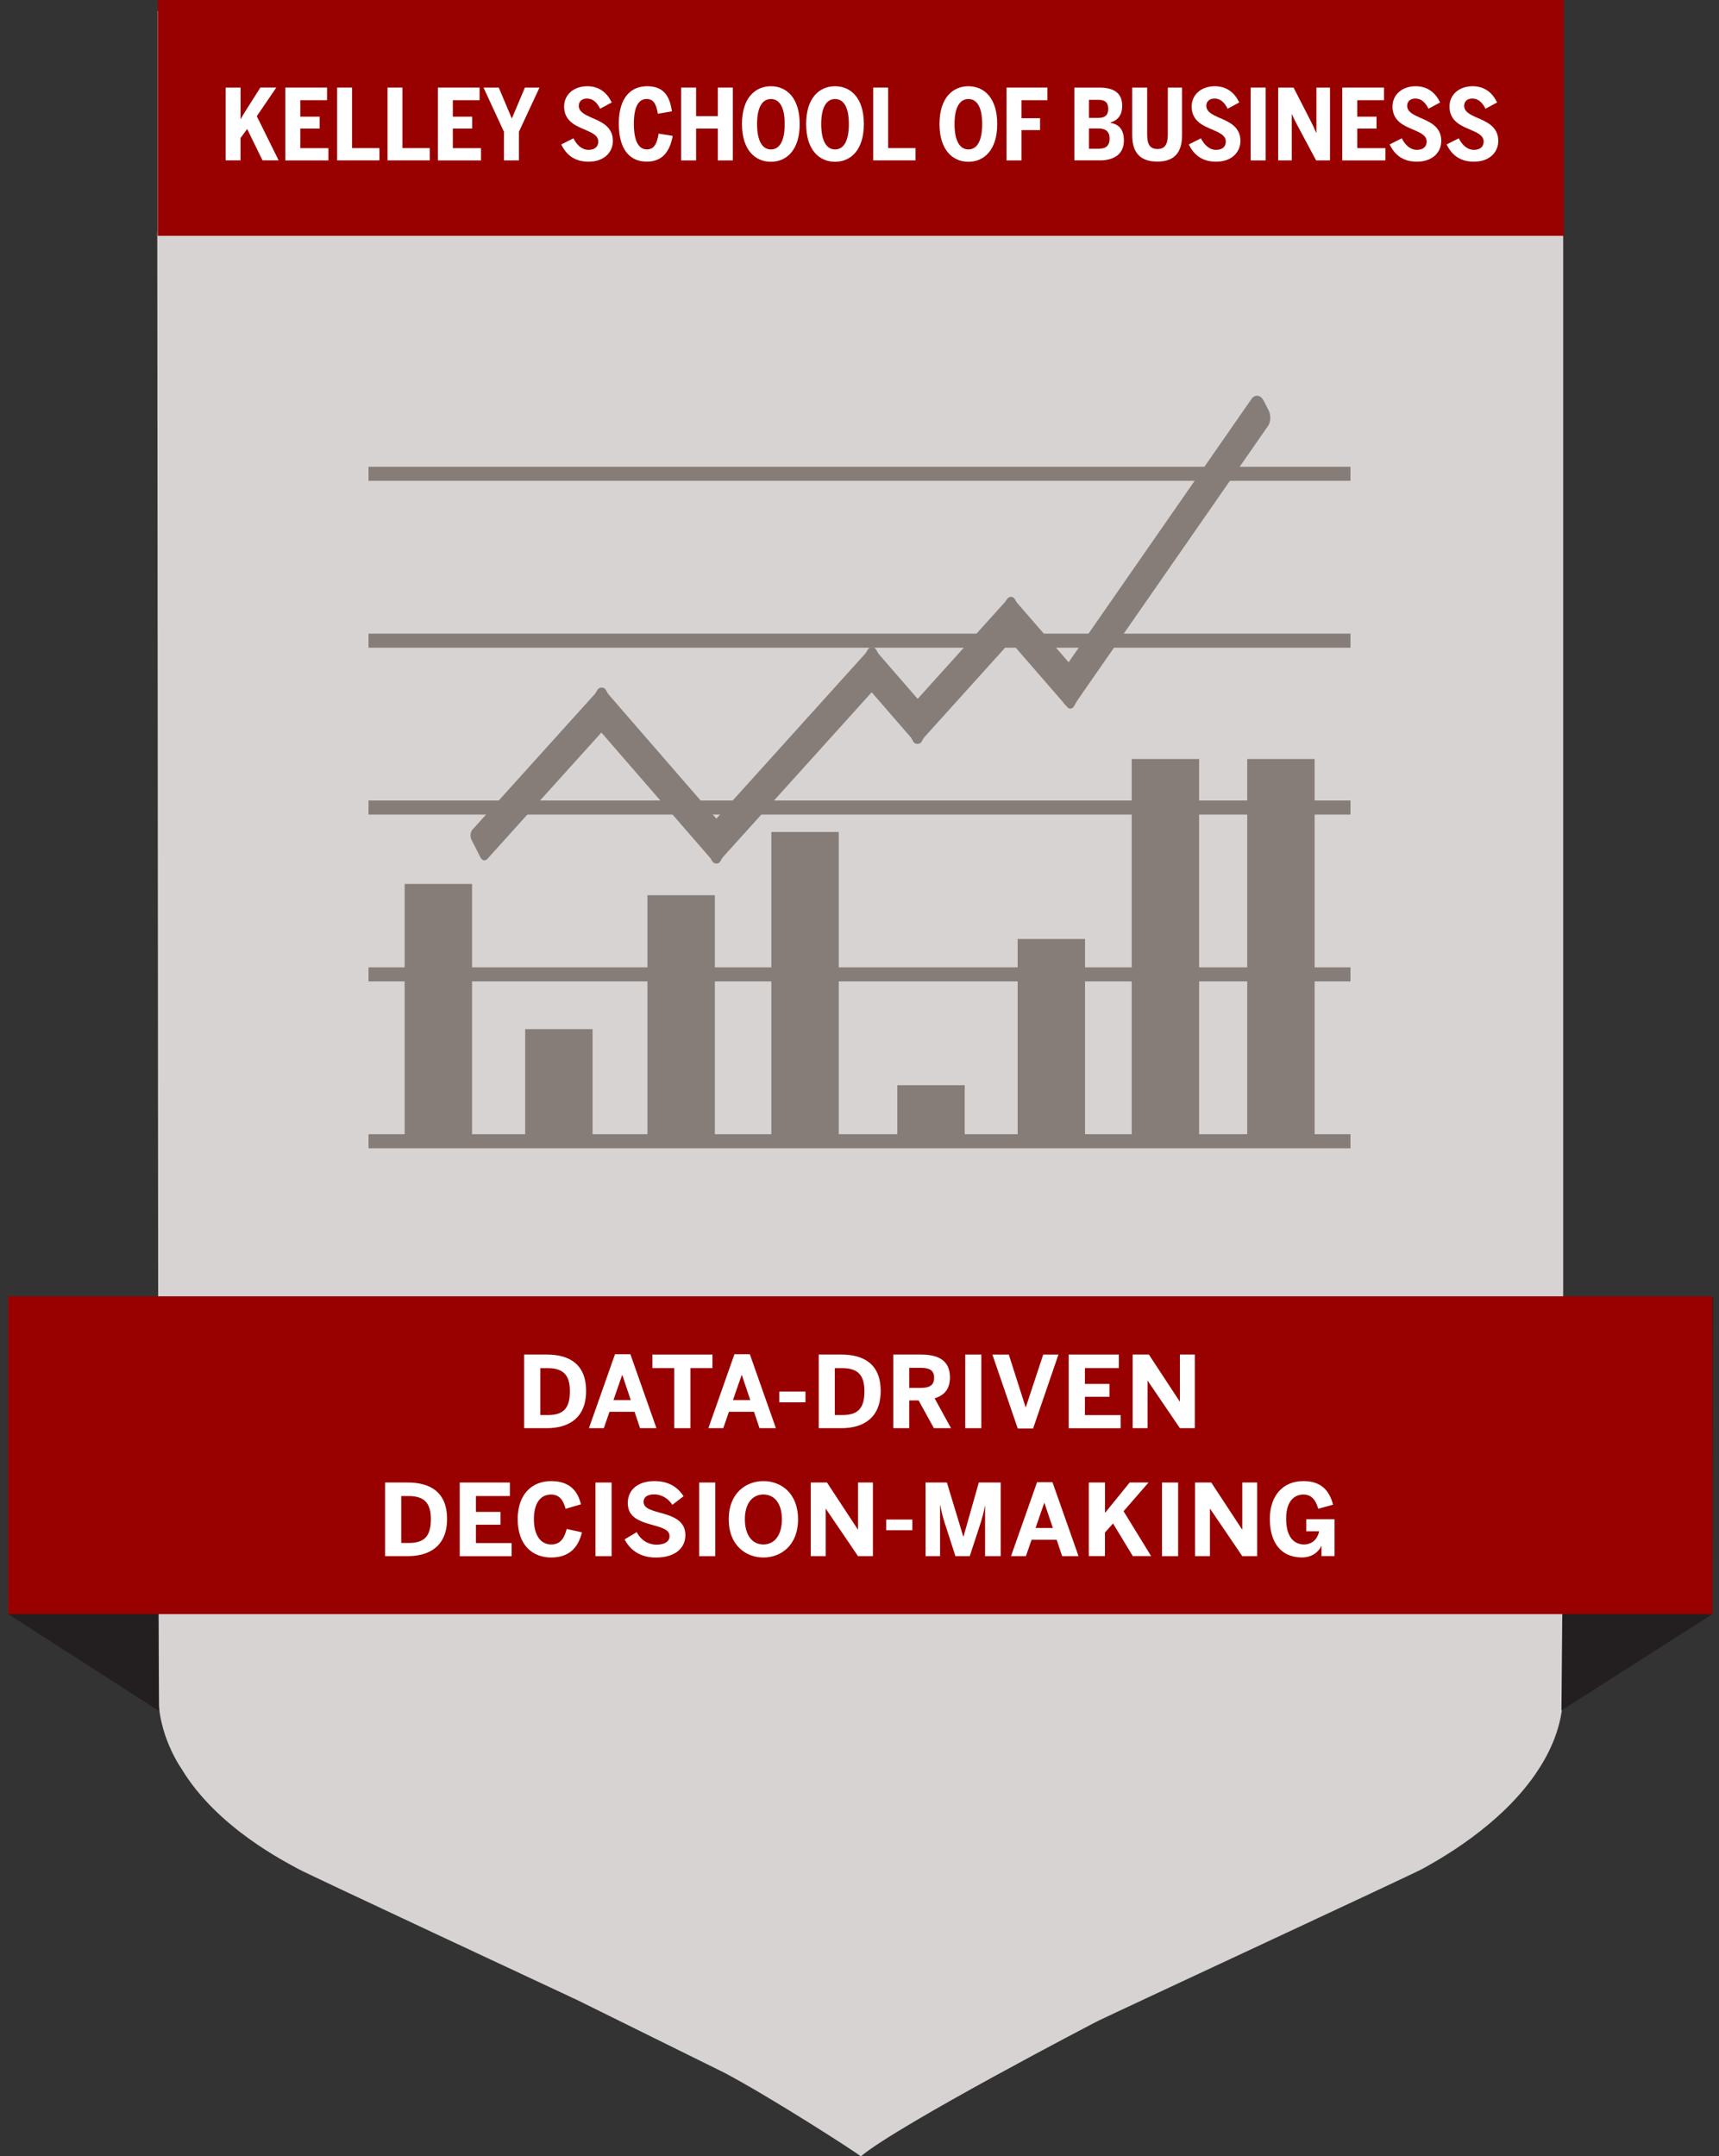 <svg viewBox="0 0 366.82 460.06" xmlns="http://www.w3.org/2000/svg" data-name="Layer 2" id="Layer_2">
  <rect x="0" y="0" width="366.82" height="460.06" fill="#333333" stroke="none"/>
  <defs>
    <style>
      .cls-1 {
        fill: #d6d3d2;
      }

      .cls-2 {
        fill: #900;
      }

      .cls-3 {
        fill: #231f20;
      }

      .cls-4 {
        fill: none;
        stroke: #867d78;
        stroke-miterlimit: 10;
        stroke-width: 3px;
      }

      .cls-5 {
        fill: #fff;
      }

      .cls-6 {
        fill: #867d78;
      }
    </style>
  </defs>
  <g data-name="Layer 1" id="Layer_1-2">
    <path d="M33.59,2.35v47.11h-.03l.26,311.8c-.26,8.85,4.89,16.08,4.89,16.08,7.55,12.6,22.26,19.91,24.95,21.42,1.82,1.03,55.57,26.11,59.6,28l31.37,15.5c9.84,5.21,27.83,16.78,29.05,17.8h.02c8.17-6.82,50.46-28.82,50.46-28.82,5.57-2.68,67.5-31.45,69.32-32.48,2.68-1.51,17.02-9.1,24.85-21.28,3.12-4.79,5.24-10.29,5.24-16.42V49.47h.03V2.35H33.59Z" class="cls-1"></path>
    <rect height="50.31" width="300.05" x="33.66" class="cls-2"></rect>
    <g>
      <path d="M48.17,18.69h3.17v6.76c.27-.5.88-1.53,1.34-2.23l2.88-4.54h3.4l-4.16,6.11,4.66,9.43h-3.44l-3.28-6.7-1.41,1.93v4.77h-3.17v-15.54Z" class="cls-5"></path>
      <path d="M60.89,18.69h8.9v2.69h-5.71v3.51h4.12v2.54h-4.12v4.18h6v2.62h-9.2v-15.54Z" class="cls-5"></path>
      <path d="M71.94,18.69h3.19v12.91h5.84v2.62h-9.03v-15.54Z" class="cls-5"></path>
      <path d="M82.69,18.69h3.19v12.91h5.84v2.62h-9.03v-15.54Z" class="cls-5"></path>
      <path d="M93.44,18.69h8.9v2.69h-5.71v3.51h4.12v2.54h-4.12v4.18h6.01v2.62h-9.2v-15.54Z" class="cls-5"></path>
      <path d="M107.55,28.14l-4.37-9.45h3.25l2.77,6.55h.04l2.77-6.55h3.11l-4.39,9.43v6.11h-3.19v-6.09Z" class="cls-5"></path>
      <path d="M119.78,30.81l2.58-1.3c.67,1.34,1.74,2.46,3.25,2.46,1.34,0,2.06-.71,2.06-1.76,0-1.28-1.28-1.87-2.75-2.5-2.04-.86-4.54-1.85-4.54-4.98,0-2.58,2.1-4.33,4.93-4.33,2.67,0,4.28,1.49,5.23,3.46l-2.48,1.34c-.65-1.3-1.51-2.18-2.81-2.18-1.11,0-1.74.67-1.74,1.55,0,1.24,1.18,1.83,2.56,2.46,2.08.9,4.72,1.89,4.72,5.04,0,2.35-1.81,4.43-5.19,4.43-3.04,0-4.79-1.51-5.84-3.7Z" class="cls-5"></path>
      <path d="M132.04,26.44c0-5.54,2.5-8.04,6.05-8.04s4.83,2.1,5.29,5.35l-3,.52c-.36-2.12-.94-3.15-2.39-3.15-1.85,0-2.73,1.87-2.73,5.31s.9,5.44,2.77,5.44c1.45,0,2.12-.97,2.52-3.36l3,.48c-.57,3.13-2.04,5.5-5.54,5.5s-5.96-2.46-5.96-8.06Z" class="cls-5"></path>
      <path d="M145.35,18.69h3.19v6.09h4.64v-6.09h3.19v15.54h-3.19v-6.8h-4.64v6.8h-3.19v-15.54Z" class="cls-5"></path>
      <path d="M158.33,26.46c0-5.56,2.81-8.06,6.17-8.06s6.15,2.5,6.15,8.06-2.81,8.06-6.15,8.06-6.17-2.5-6.17-8.06ZM167.45,26.46c0-3.44-1.03-5.33-2.94-5.33s-2.96,1.89-2.96,5.33,1.03,5.42,2.96,5.42,2.94-1.97,2.94-5.42Z" class="cls-5"></path>
      <path d="M172.02,26.46c0-5.56,2.81-8.06,6.17-8.06s6.15,2.5,6.15,8.06-2.81,8.06-6.15,8.06-6.17-2.5-6.17-8.06ZM181.14,26.46c0-3.44-1.03-5.33-2.94-5.33s-2.96,1.89-2.96,5.33,1.03,5.42,2.96,5.42,2.94-1.97,2.94-5.42Z" class="cls-5"></path>
      <path d="M186.33,18.69h3.19v12.91h5.84v2.62h-9.03v-15.54Z" class="cls-5"></path>
      <path d="M200.48,26.46c0-5.56,2.81-8.06,6.17-8.06s6.15,2.5,6.15,8.06-2.81,8.06-6.15,8.06-6.17-2.5-6.17-8.06ZM209.59,26.46c0-3.44-1.03-5.33-2.94-5.33s-2.96,1.89-2.96,5.33,1.03,5.42,2.96,5.42,2.94-1.97,2.94-5.42Z" class="cls-5"></path>
      <path d="M214.78,18.69h8.73v2.69h-5.54v3.84h3.97v2.54h-3.97v6.47h-3.19v-15.54Z" class="cls-5"></path>
      <path d="M229.27,18.69h5.31c2.62,0,4.89.8,4.89,3.88,0,2.27-1.24,3.21-2.54,3.57v.04c1.66.34,2.9,1.24,2.9,3.8,0,3.13-2.44,4.24-5.06,4.24h-5.5v-15.54ZM234.37,25.16c1.41,0,2.12-.59,2.12-1.93s-.65-1.93-2.1-1.93h-2.02v3.86h1.99ZM234.56,31.73c1.53,0,2.22-.78,2.22-2.16,0-1.49-.84-2.16-2.37-2.16h-2.04v4.33h2.18Z" class="cls-5"></path>
      <path d="M241.6,28.85v-10.16h3.19v9.97c0,2.16.61,3.13,2.2,3.13s2.21-.99,2.21-3.11v-9.99h3.04v10.14c0,3.59-1.53,5.65-5.29,5.65s-5.35-2.06-5.35-5.63Z" class="cls-5"></path>
      <path d="M253.69,30.81l2.58-1.3c.67,1.34,1.74,2.46,3.25,2.46,1.34,0,2.06-.71,2.06-1.76,0-1.28-1.28-1.87-2.75-2.5-2.04-.86-4.54-1.85-4.54-4.98,0-2.58,2.1-4.33,4.93-4.33,2.67,0,4.28,1.49,5.23,3.46l-2.48,1.34c-.65-1.3-1.51-2.18-2.81-2.18-1.11,0-1.74.67-1.74,1.55,0,1.24,1.18,1.83,2.56,2.46,2.08.9,4.72,1.89,4.72,5.04,0,2.35-1.81,4.43-5.19,4.43-3.04,0-4.79-1.51-5.84-3.7Z" class="cls-5"></path>
      <path d="M266.88,18.69h3.19v15.54h-3.19v-15.54Z" class="cls-5"></path>
      <path d="M272.74,18.69h3.3l3.57,6.97c.5.99.76,1.49,1.26,2.67h.04v-9.64h2.9v15.54h-2.96l-4.03-7.54c-.44-.84-.67-1.28-1.13-2.31h-.04v9.85h-2.9v-15.54Z" class="cls-5"></path>
      <path d="M286.43,18.69h8.9v2.69h-5.71v3.51h4.12v2.54h-4.12v4.18h6.01v2.62h-9.2v-15.54Z" class="cls-5"></path>
      <path d="M296.55,30.81l2.58-1.3c.67,1.34,1.74,2.46,3.25,2.46,1.34,0,2.06-.71,2.06-1.76,0-1.28-1.28-1.87-2.75-2.5-2.04-.86-4.54-1.85-4.54-4.98,0-2.58,2.1-4.33,4.93-4.33,2.67,0,4.28,1.49,5.23,3.46l-2.48,1.34c-.65-1.3-1.51-2.18-2.81-2.18-1.11,0-1.74.67-1.74,1.55,0,1.24,1.18,1.83,2.56,2.46,2.08.9,4.72,1.89,4.72,5.04,0,2.35-1.81,4.43-5.19,4.43-3.04,0-4.79-1.51-5.84-3.7Z" class="cls-5"></path>
      <path d="M308.71,30.81l2.58-1.3c.67,1.34,1.74,2.46,3.25,2.46,1.34,0,2.06-.71,2.06-1.76,0-1.28-1.28-1.87-2.75-2.5-2.04-.86-4.54-1.85-4.54-4.98,0-2.58,2.1-4.33,4.93-4.33,2.67,0,4.28,1.49,5.23,3.46l-2.48,1.34c-.65-1.3-1.51-2.18-2.81-2.18-1.11,0-1.74.67-1.74,1.55,0,1.24,1.18,1.83,2.56,2.46,2.08.9,4.72,1.89,4.72,5.04,0,2.35-1.81,4.43-5.19,4.43-3.04,0-4.79-1.51-5.84-3.7Z" class="cls-5"></path>
    </g>
    <g>
      <polygon points="1.76 276.57 1.76 344.38 33.94 365.06 33.57 297.88 1.76 276.57" class="cls-3"></polygon>
      <polygon points="333.74 302.11 333.2 364.95 365.41 344.38 365.55 276.57 333.74 302.11" class="cls-3"></polygon>
      <polygon points="189.54 276.57 177.61 276.57 1.76 276.57 1.76 344.38 177.61 344.38 189.54 344.38 365.41 344.38 365.41 276.57 189.54 276.57" class="cls-2"></polygon>
    </g>
    <g>
      <path d="M111.85,304.71v-15.71h4.82c4.8,0,8.4,2.04,8.4,7.77s-3.67,7.94-8.4,7.94h-4.82ZM115.29,301.91h1.61c3.42,0,4.71-1.53,4.71-5.09,0-3.35-1.32-4.92-4.75-4.92h-1.57v10.02Z" class="cls-5"></path>
      <path d="M125.67,304.71l5.56-15.77h3.29l5.56,15.77h-3.5l-1.17-3.5h-5.35l-1.21,3.5h-3.18ZM130.91,298.71h3.69l-1.8-5.35h-.04l-1.85,5.35Z" class="cls-5"></path>
      <path d="M143.88,304.71v-12.82h-4.67v-2.89h12.82v2.89h-4.69v12.82h-3.46Z" class="cls-5"></path>
      <path d="M151.16,304.71l5.56-15.77h3.29l5.56,15.77h-3.5l-1.17-3.5h-5.35l-1.21,3.5h-3.18ZM156.41,298.71h3.69l-1.8-5.35h-.04l-1.85,5.35Z" class="cls-5"></path>
      <path d="M166.3,299.19v-2.29h5.58v2.29h-5.58Z" class="cls-5"></path>
      <path d="M174.71,304.71v-15.71h4.82c4.8,0,8.4,2.04,8.4,7.77s-3.67,7.94-8.4,7.94h-4.82ZM178.14,301.91h1.61c3.42,0,4.71-1.53,4.71-5.09,0-3.35-1.32-4.92-4.75-4.92h-1.57v10.02Z" class="cls-5"></path>
      <path d="M190.63,304.71v-15.71h5.9c3.86,0,6.18,1.38,6.18,4.86,0,2.48-1.17,3.84-3.27,4.48l3.5,6.37h-3.65l-3.27-5.92h-2v5.92h-3.4ZM194.02,296.12h2.36c2,0,2.95-.57,2.95-2.17s-.96-2.12-2.95-2.12h-2.36v4.29Z" class="cls-5"></path>
      <path d="M205.97,304.71v-15.71h3.44v15.71h-3.44Z" class="cls-5"></path>
      <path d="M217.18,304.78l-5.41-15.77h3.5l3.59,11.23h.04l3.71-11.23h3.25l-5.41,15.77h-3.27Z" class="cls-5"></path>
      <path d="M228.05,304.71v-15.71h10.7v2.89h-7.24v3.38h5.24v2.74h-5.24v3.91h7.62v2.8h-11.08Z" class="cls-5"></path>
      <path d="M241.7,304.71v-15.71h3.46l6.58,10.02h.04v-10.02h3.18v15.71h-3.18l-6.86-10.1h-.04v10.1h-3.18Z" class="cls-5"></path>
      <path d="M82.18,332.01v-15.71h4.82c4.8,0,8.4,2.04,8.4,7.77s-3.67,7.94-8.4,7.94h-4.82ZM85.62,329.2h1.61c3.42,0,4.71-1.53,4.71-5.09,0-3.35-1.32-4.92-4.75-4.92h-1.57v10.02Z" class="cls-5"></path>
      <path d="M98.1,332.01v-15.71h10.7v2.89h-7.24v3.38h5.24v2.74h-5.24v3.91h7.62v2.8h-11.08Z" class="cls-5"></path>
      <path d="M110.47,324.13c0-5.46,3.16-8.13,7.13-8.13s5.69,2.12,6.37,4.95l-3.27.96c-.51-1.8-1.27-3.04-3.12-3.04-2.38,0-3.65,2.02-3.65,5.26s1.32,5.39,3.69,5.39c1.85,0,2.76-1.17,3.31-3.31l3.25.72c-.76,3.16-2.63,5.37-6.58,5.37s-7.13-2.63-7.13-8.17Z" class="cls-5"></path>
      <path d="M127.07,332.01v-15.71h3.44v15.71h-3.44Z" class="cls-5"></path>
      <path d="M133.27,328.44l2.61-1.55c.87,1.72,2.44,2.67,4.25,2.67,1.59,0,2.74-.59,2.74-1.8s-1.12-1.7-3.18-2.27c-2.8-.79-5.73-1.51-5.73-4.8,0-2.93,2.29-4.69,5.67-4.69s5.14,1.55,6.24,3.23l-2.4,1.83c-.83-1.34-2.33-2.23-3.86-2.23s-2.27.64-2.27,1.57c0,1.25,1.17,1.7,3.23,2.27,2.76.74,5.69,1.61,5.69,4.86,0,2.53-1.91,4.78-6.28,4.78-3.4,0-5.52-1.61-6.69-3.86Z" class="cls-5"></path>
      <path d="M149.19,332.01v-15.71h3.44v15.71h-3.44Z" class="cls-5"></path>
      <path d="M155.5,324.15c0-5.52,3.61-8.15,7.41-8.15s7.39,2.63,7.39,8.15-3.61,8.15-7.39,8.15-7.41-2.63-7.41-8.15ZM166.85,324.15c0-3.29-1.53-5.29-3.95-5.29s-3.95,2-3.95,5.29,1.51,5.37,3.95,5.37,3.95-2.08,3.95-5.37Z" class="cls-5"></path>
      <path d="M173.01,332.01v-15.71h3.46l6.58,10.02h.04v-10.02h3.18v15.71h-3.18l-6.86-10.1h-.04v10.1h-3.18Z" class="cls-5"></path>
      <path d="M189.1,326.49v-2.29h5.58v2.29h-5.58Z" class="cls-5"></path>
      <path d="M197.5,332.01v-15.71h4.56l3.5,11.55h.04l3.27-11.55h4.67v15.71h-3.33v-10.72h-.04c-.23,1.36-.53,2.36-.87,3.5l-2.36,7.22h-3.06l-2.33-7.22c-.36-1.19-.57-1.87-.91-3.67h-.04v10.89h-3.1Z" class="cls-5"></path>
      <path d="M215.74,332.01l5.56-15.77h3.29l5.56,15.77h-3.5l-1.17-3.5h-5.35l-1.21,3.5h-3.18ZM220.98,326h3.69l-1.8-5.35h-.04l-1.85,5.35Z" class="cls-5"></path>
      <path d="M232.34,332.01v-15.71h3.46v6.49l5.26-6.49h4.03l-5.33,6.13,5.88,9.57h-3.91l-4.22-6.96-1.72,1.93v5.03h-3.46Z" class="cls-5"></path>
      <path d="M247.96,332.01v-15.71h3.44v15.71h-3.44Z" class="cls-5"></path>
      <path d="M255.01,332.01v-15.71h3.46l6.58,10.02h.04v-10.02h3.18v15.71h-3.18l-6.86-10.1h-.04v10.1h-3.18Z" class="cls-5"></path>
      <path d="M270.97,324.09c0-4.92,2.74-8.09,7.15-8.09,2.97,0,5.35,1.19,6.35,5.03l-3.16.87c-.66-2.19-1.66-3.04-3.21-3.04-1.27,0-3.65.74-3.65,5.16s2.12,5.5,3.8,5.5,2.91-1.08,3.23-2.82h-2.74v-2.57h6.03v7.87h-2.78v-2.17h-.04c-.34.93-1.72,2.46-4.1,2.46-4.75,0-6.88-3.48-6.88-8.21Z" class="cls-5"></path>
    </g>
    <g>
      <g>
        <path d="M131.28,151.09l-1.92-3.77c-.35-.68-1.01-.82-1.47-.31l-27.07,30c-.46.51-.55,1.48-.21,2.16l1.92,3.77c.35.68,1.01.82,1.47.31l27.07-30c.46-.51.55-1.48.21-2.16Z" class="cls-6"></path>
        <path d="M188.96,142.5l-1.92-3.77c-.35-.68-1.01-.82-1.47-.31l-35.4,39.23c-.46.51-.55,1.48-.21,2.16l1.92,3.77c.35.68,1.01.82,1.47.31l35.4-39.23c.46-.51.55-1.48.21-2.16Z" class="cls-6"></path>
        <path d="M270.72,87.57l-1.08-2.11c-.58-1.14-1.69-1.36-2.46-.51l-41.04,59.07c-.77.85-.93,2.48-.35,3.62l1.08,2.11c.58,1.14,1.69,1.36,2.46.51l41.04-59.07c.77-.85.93-2.48.35-3.62Z" class="cls-6"></path>
        <path d="M218.56,131.74l-1.92-3.77c-.35-.68-1.01-.82-1.47-.31l-22.09,24.48c-.46.51-.55,1.48-.21,2.16l1.92,3.77c.35.68,1.01.82,1.47.31l22.09-24.48c.46-.51.55-1.48.21-2.16Z" class="cls-6"></path>
        <path d="M153.78,183.66l1.97-3.71c.36-.67.27-1.64-.18-2.17l-26.68-30.74c-.45-.52-1.12-.4-1.47.26l-1.97,3.71c-.36.67-.27,1.64.18,2.17l26.68,30.74c.45.52,1.12.4,1.47-.26Z" class="cls-6"></path>
        <path d="M196.74,158.11l1.97-3.71c.36-.67.27-1.64-.18-2.17l-11.96-13.78c-.45-.52-1.12-.4-1.47.26l-1.97,3.71c-.36.67-.27,1.64.18,2.17l11.96,13.78c.45.52,1.12.4,1.47-.26Z" class="cls-6"></path>
        <path d="M229.23,150.61l1.97-3.71c.36-.67.27-1.64-.18-2.17l-14.76-17.01c-.45-.52-1.12-.4-1.47.26l-1.97,3.71c-.36.67-.27,1.64.18,2.17l14.76,17.01c.45.52,1.12.4,1.47-.26Z" class="cls-6"></path>
      </g>
      <line y2="136.69" x2="288.18" y1="136.69" x1="78.64" class="cls-4"></line>
      <line y2="101.09" x2="288.18" y1="101.09" x1="78.64" class="cls-4"></line>
      <line y2="172.29" x2="288.18" y1="172.29" x1="78.64" class="cls-4"></line>
      <line y2="207.89" x2="288.18" y1="207.89" x1="78.64" class="cls-4"></line>
      <line y2="243.49" x2="288.18" y1="243.49" x1="78.64" class="cls-4"></line>
      <rect height="23.92" width="14.38" y="219.57" x="112.07" class="cls-6"></rect>
      <rect height="54.9" width="14.38" y="188.59" x="86.35" class="cls-6"></rect>
      <rect height="52.49" width="14.38" y="191" x="138.16" class="cls-6"></rect>
      <rect height="65.98" width="14.38" y="177.51" x="164.6" class="cls-6"></rect>
      <rect height="11.96" width="14.38" y="231.53" x="191.48" class="cls-6"></rect>
      <rect height="43.15" width="14.38" y="200.34" x="217.16" class="cls-6"></rect>
      <rect height="81.55" width="14.38" y="161.94" x="241.5" class="cls-6"></rect>
      <rect height="81.55" width="14.38" y="161.94" x="266.15" class="cls-6"></rect>
    </g>
  </g>
</svg>